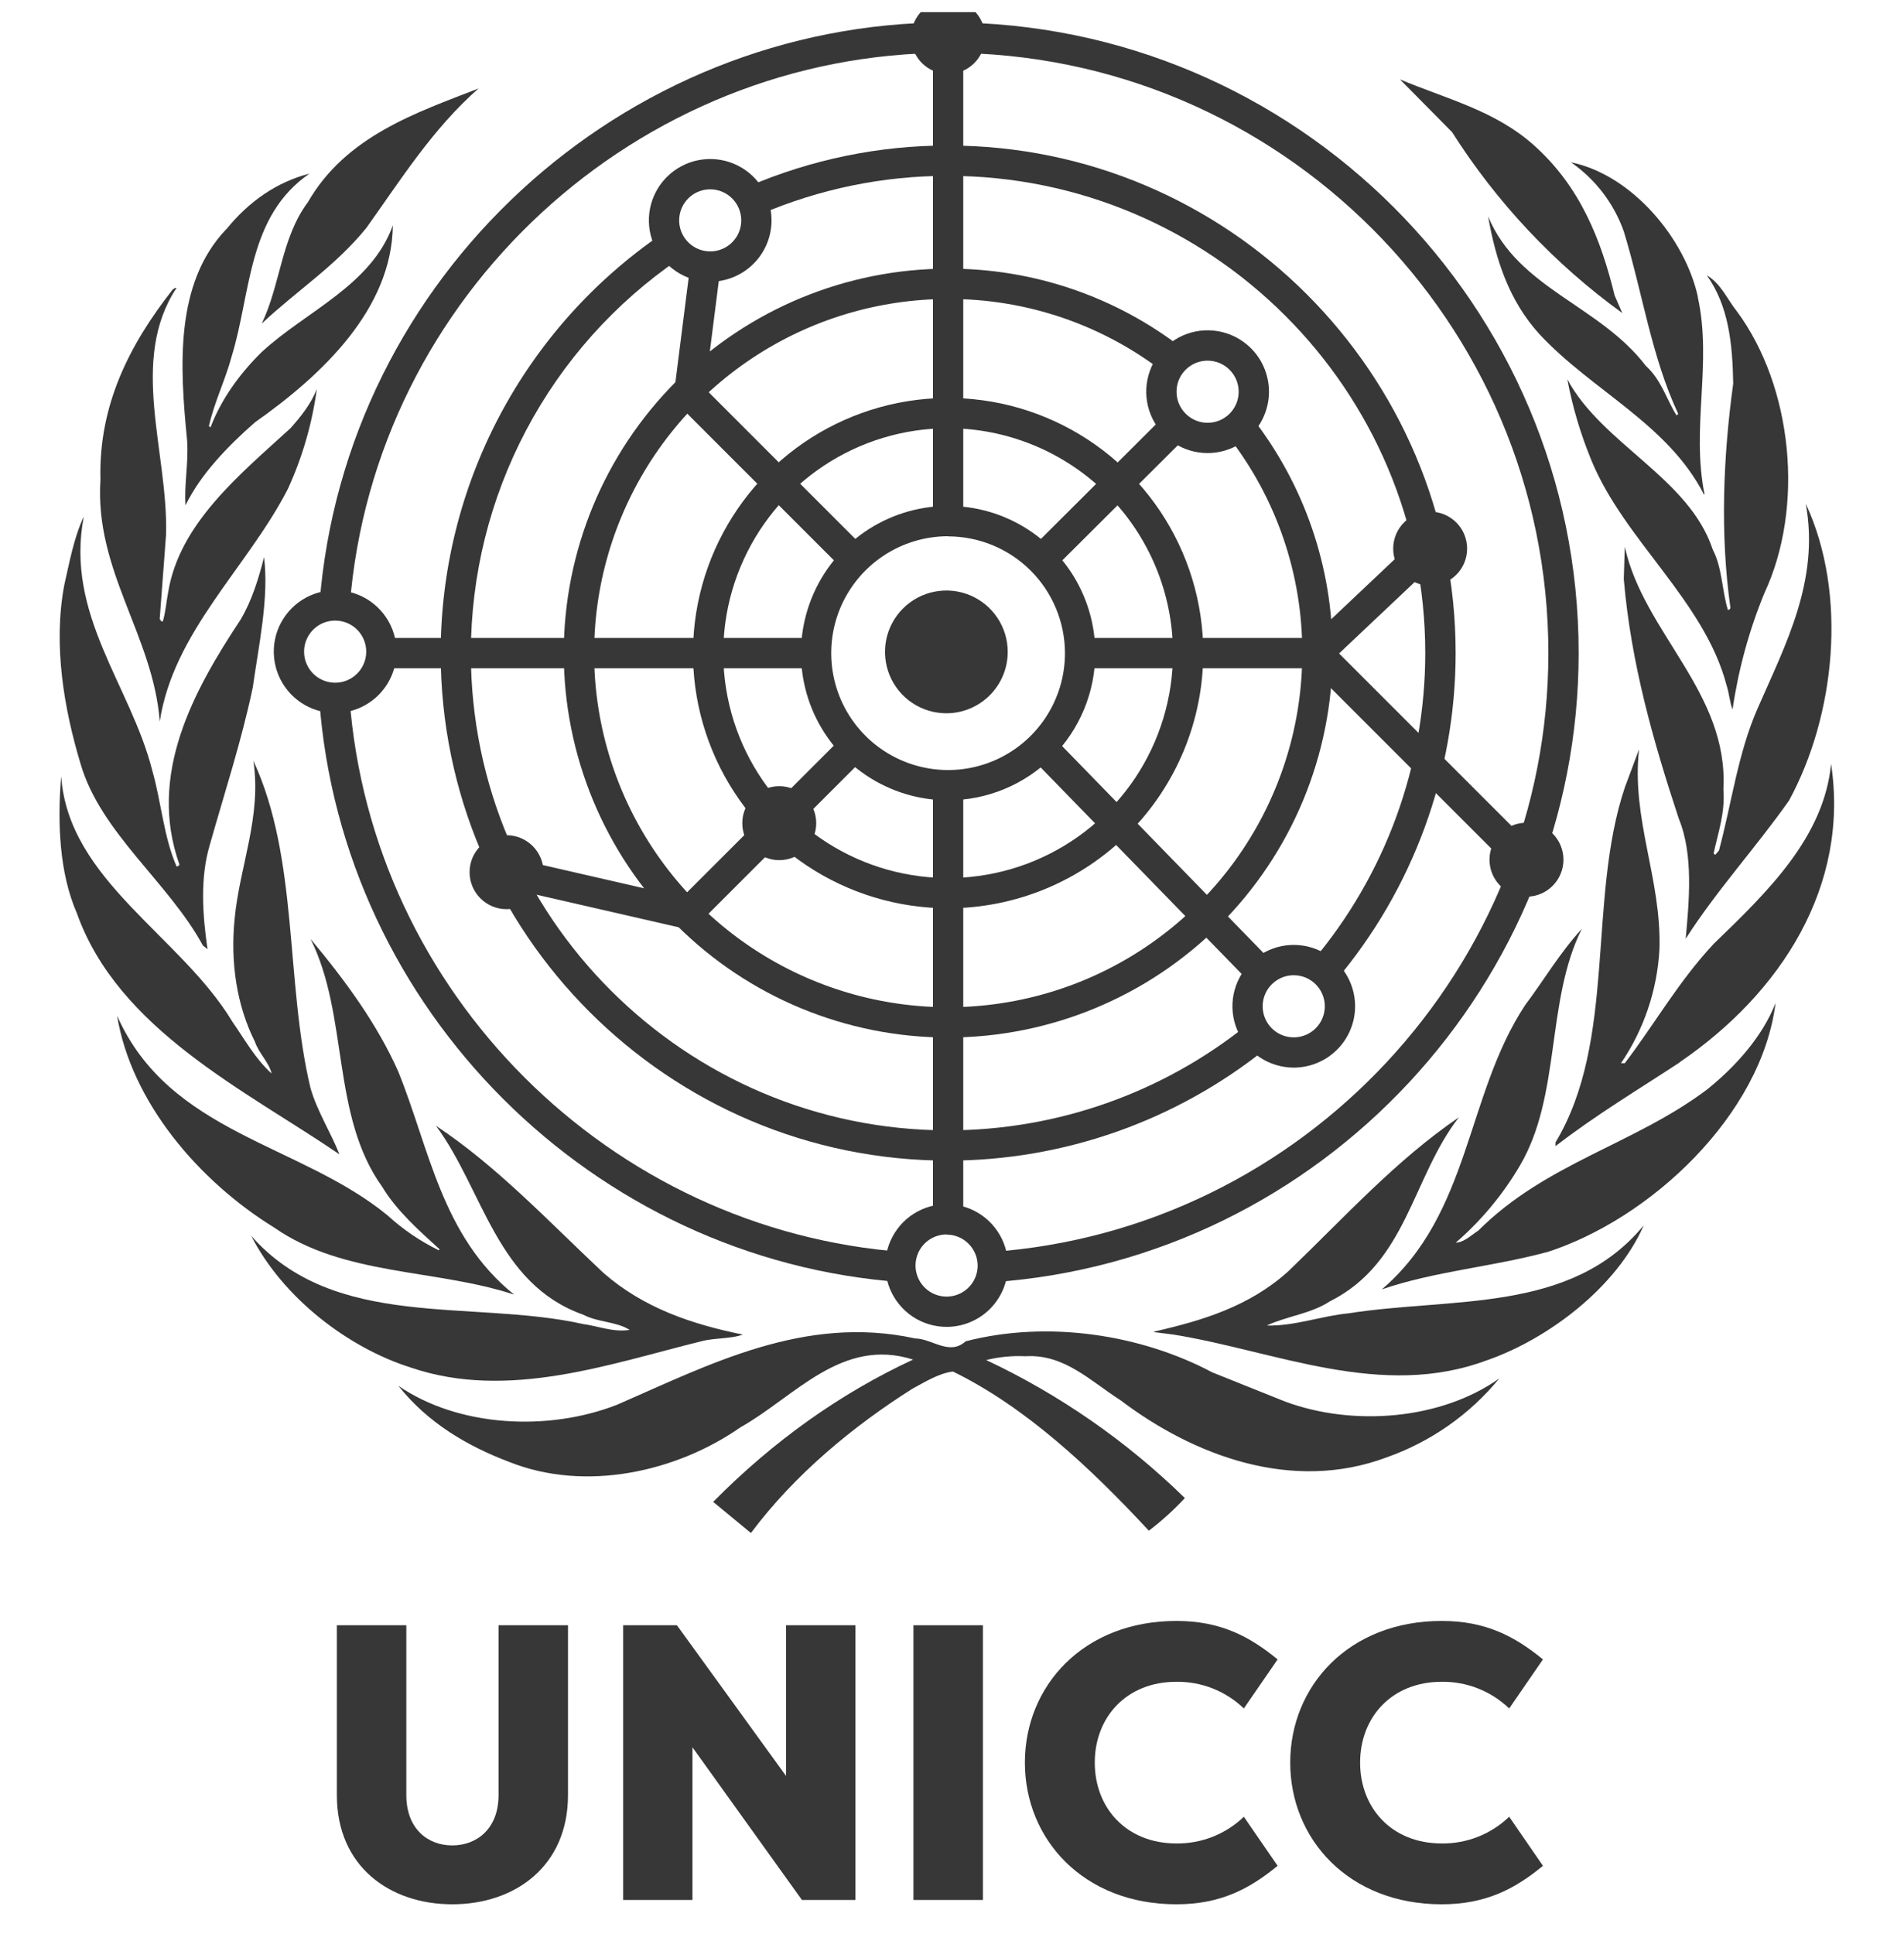 <svg width="64" height="65" viewBox="0 0 64 65" fill="none" xmlns="http://www.w3.org/2000/svg">
<g clip-path="url(#clip0_813_5259)">
<path d="M51.974 42.087C50.161 42.574 48.216 42.727 46.45 43.333C49.437 40.773 49.27 36.8 51.266 33.779C51.906 32.926 52.426 32.029 53.169 31.219C51.953 33.654 52.482 36.814 51.087 39.177C50.515 40.151 49.787 41.025 48.933 41.764C49.21 41.754 49.454 41.513 49.697 41.353C51.961 39.092 54.923 38.461 57.37 36.624C58.352 35.841 59.252 34.817 59.682 33.709C59.218 37.457 55.489 40.973 51.974 42.091V42.087Z" fill="#373737"/>
<path d="M60.135 26.906C59.026 28.481 57.682 29.949 56.662 31.551C56.777 30.284 56.927 28.722 56.432 27.52C55.578 24.932 54.824 22.305 54.581 19.463L54.615 18.378C55.255 21.279 58.109 23.274 57.929 26.528C57.993 27.316 57.75 27.985 57.601 28.68L57.652 28.731L57.78 28.586C58.207 26.991 58.42 25.312 59.073 23.824C60.007 21.68 61.171 19.517 60.698 16.93C62.118 19.98 61.687 24.055 60.135 26.906Z" fill="#373737"/>
<path d="M58.387 10.469C60.256 13.001 60.664 17.037 59.304 19.941C58.79 21.195 58.432 22.506 58.237 23.846C58.144 23.612 58.122 23.297 58.037 23.034C57.29 20.191 54.603 18.164 53.498 15.484C53.133 14.603 52.86 13.686 52.683 12.749C53.864 14.936 56.778 16.064 57.572 18.472C57.892 19.082 57.879 19.843 58.08 20.498C58.101 20.499 58.121 20.492 58.137 20.478C58.153 20.464 58.163 20.445 58.165 20.424C57.815 17.942 57.922 15.345 58.259 12.895C58.237 11.568 58.109 10.28 57.371 9.253C57.845 9.529 58.058 10.058 58.387 10.469Z" fill="#373737"/>
<path d="M57.068 9.983C57.558 12.201 56.842 14.364 57.294 16.604L57.277 16.623C56.069 14.248 53.506 13.128 51.744 11.229C50.72 10.1 50.276 8.726 50.02 7.272C51.032 9.708 53.754 10.245 55.324 12.297C55.847 12.771 56.018 13.425 56.355 13.963L56.411 13.909C55.51 11.989 55.209 9.825 54.581 7.776C54.247 6.835 53.626 6.024 52.806 5.455C54.859 5.875 56.646 8.021 57.073 9.983H57.068Z" fill="#373737"/>
<path d="M51.573 4.894C53.122 6.281 53.822 8.072 54.273 9.93L54.53 10.521C52.255 8.875 50.314 6.811 48.809 4.441L47.056 2.667C48.596 3.318 50.256 3.709 51.573 4.893V4.894Z" fill="#373737"/>
<path d="M16.099 2.961C14.546 4.322 13.469 6.044 12.318 7.655C11.285 8.935 9.965 9.776 8.798 10.875C9.428 9.565 9.452 7.995 10.348 6.797C11.628 4.572 13.988 3.789 16.108 2.965L16.099 2.961Z" fill="#373737"/>
<path d="M7.613 7.701C8.367 6.763 9.325 6.11 10.402 5.835C8.311 7.273 8.446 9.846 7.784 11.988C7.571 12.779 7.206 13.508 7.022 14.321L7.076 14.364C7.423 13.445 8.036 12.578 8.799 11.83C10.28 10.459 12.477 9.6 13.205 7.573C13.172 10.394 10.82 12.61 8.569 14.194C7.642 15.009 6.746 15.937 6.236 16.982C6.185 16.272 6.343 15.557 6.289 14.796C6.046 12.335 5.863 9.525 7.608 7.7L7.613 7.701Z" fill="#373737"/>
<path d="M3.376 16.117C3.312 13.623 4.346 11.587 5.806 9.729C5.848 9.708 5.878 9.665 5.934 9.676C4.327 12.116 5.656 15.189 5.582 17.964L5.368 20.805C5.4 20.825 5.4 20.912 5.475 20.878C5.569 20.558 5.59 20.223 5.654 19.897C6.032 17.605 8.021 15.981 9.76 14.396C10.131 13.982 10.459 13.562 10.649 13.075C10.493 14.234 10.166 15.364 9.679 16.427C8.327 19.065 5.827 21.227 5.37 24.25C5.149 21.356 3.177 19.19 3.376 16.122V16.117Z" fill="#373737"/>
<path d="M2.16 19.664C2.34 18.883 2.48 18.077 2.817 17.36C2.177 20.658 4.391 23.034 5.118 25.893C5.423 26.96 5.498 28.112 5.933 29.114C5.974 29.135 6.008 29.092 6.033 29.06C4.95 26.024 6.513 23.203 8.086 20.826C8.466 20.186 8.686 19.465 8.876 18.724C9.045 20.098 8.697 21.681 8.496 23.107C8.114 24.921 7.546 26.644 7.049 28.405C6.722 29.506 6.808 30.752 6.976 31.902L6.818 31.774C5.666 29.651 3.386 27.994 2.709 25.674C2.152 23.825 1.781 21.681 2.16 19.665V19.664Z" fill="#373737"/>
<path d="M2.057 26.103C2.311 29.599 6.068 31.446 7.811 34.338C8.222 34.929 8.582 35.586 9.131 36.081C9.046 35.71 8.698 35.396 8.57 35.014C7.961 33.8 7.739 32.355 7.886 30.887C8.054 29.102 8.802 27.445 8.516 25.568C10.048 28.869 9.583 32.989 10.436 36.565C10.66 37.348 11.113 38.045 11.409 38.794C8.266 36.651 3.976 34.613 2.582 30.687C1.993 29.334 1.927 27.657 2.055 26.1L2.057 26.103Z" fill="#373737"/>
<path d="M3.935 34.133C5.688 38.1 10.08 38.429 13.026 40.846C13.54 41.317 14.12 41.712 14.746 42.019L14.778 41.987C14.102 41.375 13.32 40.679 12.847 39.886C11.123 37.49 11.729 34.133 10.438 31.555C11.611 32.96 12.678 34.417 13.386 36.011C14.439 38.609 14.842 41.546 17.281 43.509C14.642 42.642 11.552 42.885 9.222 41.26C6.68 39.692 4.414 37.043 3.935 34.133Z" fill="#373737"/>
<path d="M8.441 41.531C11.253 44.731 15.847 43.664 19.592 44.497C20.125 44.57 20.605 44.781 21.166 44.696C20.72 44.412 20.1 44.444 19.613 44.188C16.68 43.155 16.246 39.978 14.653 37.835C16.691 39.186 18.401 41.01 20.28 42.777C21.63 43.959 23.256 44.506 24.968 44.853C24.556 45.003 24.017 44.96 23.576 45.077C20.5 45.835 17.081 47.072 13.819 45.965C11.697 45.297 9.509 43.618 8.442 41.531H8.441Z" fill="#373737"/>
<path d="M46.604 48.982C43.435 50.166 40.128 48.929 37.655 47.053C36.652 46.413 35.769 45.5 34.472 45.581C34.027 45.559 33.582 45.602 33.15 45.709C35.619 46.871 37.876 48.438 39.827 50.347C39.456 50.747 39.051 51.114 38.617 51.445C36.65 49.325 34.469 47.285 32.03 46.094C31.552 46.156 31.098 46.442 30.667 46.674C28.681 47.931 26.72 49.544 25.241 51.522L23.972 50.475C25.998 48.428 28.238 46.834 30.692 45.693C28.285 44.929 26.713 46.947 24.884 47.973C22.751 49.461 19.691 50.159 17.117 49.133C15.73 48.608 14.391 47.835 13.389 46.573C15.416 47.968 18.432 48.114 20.736 47.213C23.829 45.871 27.039 44.171 30.763 44.983C31.343 44.994 31.911 45.574 32.459 45.079C35.232 44.361 38.365 44.855 40.749 46.123L43.202 47.106C45.488 47.952 48.441 47.718 50.399 46.325C49.399 47.543 48.084 48.463 46.597 48.984L46.604 48.982Z" fill="#373737"/>
<path d="M49.999 45.709C46.441 47.053 42.863 45.404 39.455 44.855L38.798 44.772V44.751C40.426 44.382 42.01 43.898 43.306 42.724C45.217 40.887 46.919 38.997 49.04 37.55C47.465 39.567 47.299 42.438 44.701 43.736C44.061 44.157 43.247 44.233 42.581 44.549C43.528 44.571 44.395 44.229 45.332 44.138C48.818 43.59 52.806 44.151 55.252 41.182C54.344 43.251 52.07 44.982 50.001 45.71L49.999 45.709Z" fill="#373737"/>
<path d="M56.467 35.701C55.065 36.621 53.639 37.474 52.287 38.519V38.392C54.355 34.953 53.345 30.233 54.621 26.451L55.094 25.184C54.83 27.54 55.853 29.535 55.78 31.904C55.705 33.274 55.258 34.598 54.487 35.733H54.615C55.626 34.404 56.419 32.989 57.602 31.722C59.441 29.949 61.309 28.131 61.549 25.673C62.172 29.778 59.868 33.376 56.46 35.699L56.467 35.701Z" fill="#373737"/>
<path d="M30.322 43.093C19.915 42.347 11.494 33.929 10.732 23.523L11.748 23.45C12.473 33.354 20.489 41.362 30.394 42.079L30.322 43.093Z" fill="#373737"/>
<path d="M33.376 43.093L33.304 42.078C43.813 41.34 52.046 32.499 52.046 21.952C52.046 10.828 42.995 1.776 31.87 1.776C21.408 1.776 12.574 9.936 11.757 20.353L10.741 20.273C11.6 9.33 20.88 0.753 31.87 0.753C43.556 0.753 53.064 10.26 53.064 21.947C53.064 33.029 44.414 42.317 33.376 43.093Z" fill="#373737"/>
<path d="M31.87 39.007C22.465 39.007 14.813 31.356 14.813 21.95C14.813 19.174 15.491 16.439 16.787 13.984C18.084 11.529 19.959 9.427 22.252 7.861L22.827 8.702C20.67 10.174 18.905 12.15 17.686 14.459C16.466 16.767 15.828 19.339 15.827 21.95C15.827 30.794 23.022 37.989 31.866 37.989C35.528 37.986 39.079 36.733 41.932 34.437L42.572 35.23C39.538 37.671 35.763 39.003 31.87 39.007Z" fill="#373737"/>
<path d="M44.896 32.96L44.119 32.302C46.565 29.407 47.907 25.739 47.908 21.949C47.908 13.105 40.713 5.91 31.869 5.91C29.69 5.907 27.534 6.35 25.533 7.213L25.131 6.277C27.26 5.359 29.554 4.887 31.872 4.891C41.278 4.891 48.929 12.543 48.929 21.948C48.928 25.98 47.499 29.881 44.896 32.96Z" fill="#373737"/>
<path d="M31.87 34.87C28.443 34.87 25.157 33.509 22.734 31.086C20.311 28.663 18.95 25.377 18.95 21.95C18.95 18.523 20.311 15.237 22.734 12.814C25.157 10.391 28.443 9.029 31.87 9.029C34.72 9.02 37.491 9.962 39.745 11.707L39.123 12.513C37.047 10.907 34.495 10.039 31.87 10.048C29.516 10.049 27.215 10.747 25.258 12.055C23.301 13.363 21.776 15.222 20.876 17.397C19.975 19.572 19.74 21.965 20.199 24.273C20.659 26.582 21.793 28.702 23.457 30.366C25.122 32.031 27.242 33.164 29.551 33.623C31.86 34.082 34.253 33.846 36.427 32.946C38.602 32.045 40.461 30.519 41.768 28.562C43.076 26.605 43.774 24.304 43.774 21.95C43.783 19.312 42.907 16.747 41.285 14.667L42.091 14.043C43.851 16.302 44.803 19.086 44.793 21.95C44.789 25.376 43.426 28.66 41.003 31.082C38.581 33.505 35.296 34.867 31.87 34.87Z" fill="#373737"/>
<path d="M31.87 30.526C30.174 30.526 28.515 30.023 27.105 29.081C25.695 28.138 24.596 26.799 23.947 25.232C23.297 23.665 23.128 21.94 23.458 20.277C23.789 18.613 24.606 17.085 25.805 15.886C27.005 14.686 28.533 13.87 30.197 13.539C31.86 13.208 33.584 13.377 35.151 14.027C36.719 14.676 38.058 15.775 39 17.185C39.943 18.596 40.446 20.254 40.446 21.95C40.443 24.224 39.539 26.403 37.931 28.011C36.323 29.619 34.143 30.523 31.87 30.526ZM31.87 14.392C30.375 14.392 28.913 14.836 27.67 15.666C26.427 16.497 25.459 17.677 24.887 19.059C24.314 20.44 24.165 21.96 24.457 23.426C24.748 24.892 25.468 26.239 26.525 27.296C27.583 28.353 28.93 29.073 30.396 29.364C31.862 29.656 33.382 29.506 34.763 28.934C36.144 28.361 37.324 27.392 38.155 26.149C38.985 24.906 39.428 23.445 39.428 21.95C39.426 19.946 38.629 18.025 37.212 16.608C35.795 15.191 33.873 14.394 31.87 14.392Z" fill="#373737"/>
<path d="M31.87 26.896C30.892 26.896 29.935 26.606 29.122 26.062C28.309 25.519 27.675 24.746 27.3 23.843C26.926 22.939 26.828 21.944 27.019 20.985C27.21 20.025 27.681 19.144 28.372 18.452C29.064 17.761 29.945 17.29 30.905 17.099C31.864 16.908 32.859 17.006 33.763 17.38C34.666 17.755 35.439 18.389 35.983 19.202C36.526 20.015 36.816 20.971 36.816 21.95C36.815 23.261 36.293 24.518 35.366 25.446C34.438 26.373 33.181 26.895 31.87 26.896ZM31.87 18.022C31.093 18.022 30.333 18.252 29.687 18.684C29.041 19.116 28.537 19.729 28.239 20.447C27.942 21.165 27.864 21.955 28.016 22.717C28.167 23.479 28.541 24.179 29.091 24.729C29.64 25.278 30.34 25.652 31.103 25.804C31.865 25.956 32.655 25.878 33.373 25.58C34.091 25.283 34.704 24.779 35.136 24.133C35.567 23.487 35.798 22.727 35.797 21.95C35.795 20.909 35.38 19.912 34.644 19.177C33.908 18.441 32.91 18.028 31.87 18.027V18.022Z" fill="#373737"/>
<path d="M19.092 54.622V60.333C19.092 62.721 17.312 64 15.202 64C13.092 64 11.323 62.72 11.323 60.333V54.622H13.658V60.333C13.658 61.454 14.37 62.021 15.202 62.021C16.034 62.021 16.758 61.454 16.758 60.333V54.622H19.092Z" fill="#373737"/>
<path d="M23.276 58.724V63.855H20.947V54.622H22.754L26.421 59.686V54.622H28.755V63.855H26.956L23.276 58.724Z" fill="#373737"/>
<path d="M33.039 63.855H30.704V54.622H33.039V63.855Z" fill="#373737"/>
<path d="M39.542 54.477C41.02 54.477 41.995 54.991 42.945 55.77L41.81 57.418C41.201 56.833 40.386 56.511 39.542 56.522C37.854 56.522 36.799 57.722 36.799 59.238C36.799 60.755 37.854 61.955 39.542 61.955C40.386 61.966 41.201 61.643 41.81 61.058L42.945 62.707C41.996 63.486 41.02 64 39.542 64C36.416 64 34.45 61.81 34.45 59.238C34.45 56.667 36.413 54.477 39.542 54.477Z" fill="#373737"/>
<path d="M48.46 54.477C49.938 54.477 50.913 54.991 51.864 55.77L50.729 57.418C50.119 56.833 49.304 56.511 48.46 56.522C46.773 56.522 45.718 57.722 45.718 59.238C45.718 60.755 46.773 61.955 48.46 61.955C49.305 61.966 50.12 61.643 50.729 61.058L51.864 62.707C50.92 63.486 49.938 64 48.46 64C45.335 64 43.369 61.81 43.369 59.238C43.369 56.667 45.335 54.477 48.46 54.477Z" fill="#373737"/>
<path d="M31.87 2.485C32.556 2.485 33.112 1.929 33.112 1.243C33.112 0.556 32.556 0 31.87 0C31.184 0 30.627 0.556 30.627 1.243C30.627 1.929 31.184 2.485 31.87 2.485Z" fill="#373737"/>
<path d="M48.072 19.681C48.759 19.681 49.315 19.125 49.315 18.439C49.315 17.752 48.759 17.196 48.072 17.196C47.386 17.196 46.83 17.752 46.83 18.439C46.83 19.125 47.386 19.681 48.072 19.681Z" fill="#373737"/>
<path d="M51.31 30.136C51.996 30.136 52.553 29.579 52.553 28.893C52.553 28.206 51.996 27.65 51.31 27.65C50.623 27.65 50.067 28.206 50.067 28.893C50.067 29.579 50.623 30.136 51.31 30.136Z" fill="#373737"/>
<path d="M17.027 30.556C17.713 30.556 18.27 29.999 18.27 29.313C18.27 28.627 17.713 28.07 17.027 28.07C16.341 28.07 15.784 28.627 15.784 29.313C15.784 29.999 16.341 30.556 17.027 30.556Z" fill="#373737"/>
<path d="M26.193 28.908C26.88 28.908 27.436 28.351 27.436 27.665C27.436 26.979 26.88 26.422 26.193 26.422C25.507 26.422 24.951 26.979 24.951 27.665C24.951 28.351 25.507 28.908 26.193 28.908Z" fill="#373737"/>
<path d="M40.592 15.227C40.184 15.227 39.785 15.106 39.446 14.879C39.106 14.652 38.842 14.33 38.686 13.953C38.53 13.576 38.489 13.161 38.569 12.761C38.648 12.361 38.845 11.993 39.134 11.705C39.422 11.416 39.79 11.22 40.19 11.14C40.59 11.061 41.005 11.102 41.382 11.258C41.759 11.415 42.081 11.679 42.308 12.018C42.534 12.358 42.655 12.757 42.655 13.165C42.654 13.712 42.437 14.236 42.05 14.623C41.663 15.009 41.139 15.226 40.592 15.227ZM40.592 12.121C40.386 12.121 40.184 12.182 40.012 12.297C39.84 12.411 39.706 12.574 39.627 12.765C39.548 12.956 39.528 13.166 39.568 13.369C39.608 13.571 39.708 13.757 39.854 13.903C40 14.049 40.186 14.149 40.388 14.189C40.591 14.229 40.801 14.209 40.992 14.13C41.182 14.051 41.346 13.917 41.46 13.745C41.575 13.573 41.636 13.371 41.636 13.165C41.636 12.888 41.526 12.623 41.33 12.427C41.134 12.231 40.869 12.121 40.592 12.121Z" fill="#373737"/>
<path d="M23.873 9.468C23.465 9.468 23.066 9.347 22.727 9.12C22.388 8.894 22.124 8.572 21.968 8.195C21.812 7.818 21.771 7.404 21.85 7.004C21.93 6.604 22.126 6.236 22.415 5.948C22.703 5.66 23.07 5.463 23.47 5.384C23.87 5.304 24.285 5.345 24.662 5.501C25.038 5.657 25.36 5.921 25.587 6.26C25.814 6.599 25.934 6.998 25.934 7.406C25.934 7.953 25.716 8.477 25.33 8.863C24.943 9.25 24.419 9.467 23.873 9.468ZM23.873 6.363C23.666 6.363 23.465 6.424 23.293 6.538C23.122 6.653 22.988 6.816 22.909 7.007C22.83 7.197 22.809 7.407 22.849 7.609C22.89 7.812 22.989 7.998 23.135 8.144C23.281 8.289 23.467 8.389 23.669 8.429C23.871 8.469 24.081 8.449 24.272 8.37C24.462 8.291 24.625 8.157 24.74 7.985C24.855 7.814 24.916 7.612 24.916 7.406C24.915 7.129 24.805 6.864 24.61 6.669C24.414 6.473 24.149 6.363 23.873 6.363Z" fill="#373737"/>
<path d="M11.266 23.963C10.858 23.963 10.459 23.842 10.12 23.615C9.78 23.388 9.516 23.066 9.36 22.689C9.204 22.312 9.163 21.898 9.242 21.497C9.322 21.097 9.518 20.73 9.807 20.441C10.095 20.153 10.463 19.956 10.863 19.877C11.263 19.797 11.678 19.838 12.055 19.994C12.432 20.15 12.754 20.415 12.981 20.754C13.208 21.093 13.329 21.492 13.329 21.9C13.328 22.447 13.111 22.971 12.724 23.358C12.337 23.745 11.813 23.962 11.266 23.963ZM11.266 20.857C11.059 20.857 10.857 20.918 10.685 21.033C10.514 21.148 10.38 21.311 10.301 21.502C10.222 21.692 10.201 21.902 10.242 22.105C10.282 22.308 10.382 22.494 10.528 22.64C10.674 22.786 10.86 22.885 11.063 22.925C11.265 22.965 11.475 22.945 11.666 22.865C11.857 22.786 12.02 22.652 12.134 22.48C12.249 22.308 12.31 22.106 12.31 21.9C12.31 21.623 12.2 21.358 12.004 21.162C11.808 20.966 11.543 20.857 11.266 20.857Z" fill="#373737"/>
<path d="M31.819 44.594C31.412 44.594 31.013 44.473 30.674 44.247C30.335 44.02 30.071 43.698 29.915 43.321C29.759 42.945 29.718 42.53 29.797 42.13C29.877 41.73 30.073 41.363 30.361 41.074C30.65 40.786 31.017 40.59 31.417 40.51C31.817 40.431 32.232 40.471 32.608 40.627C32.985 40.783 33.307 41.048 33.534 41.387C33.76 41.726 33.881 42.124 33.881 42.532C33.881 43.079 33.663 43.603 33.277 43.99C32.89 44.376 32.366 44.594 31.819 44.594ZM31.819 41.488C31.613 41.488 31.411 41.549 31.239 41.663C31.067 41.778 30.933 41.941 30.854 42.132C30.775 42.323 30.754 42.533 30.794 42.735C30.834 42.938 30.934 43.124 31.08 43.27C31.226 43.416 31.412 43.516 31.614 43.556C31.817 43.597 32.027 43.576 32.218 43.497C32.409 43.418 32.572 43.284 32.687 43.113C32.801 42.941 32.863 42.739 32.863 42.532C32.861 42.257 32.75 41.993 32.555 41.798C32.36 41.603 32.095 41.494 31.819 41.493V41.488Z" fill="#373737"/>
<path d="M43.487 35.881C43.079 35.88 42.681 35.759 42.342 35.533C42.003 35.306 41.739 34.984 41.583 34.607C41.427 34.23 41.386 33.816 41.466 33.416C41.546 33.016 41.742 32.649 42.031 32.36C42.319 32.072 42.686 31.876 43.086 31.796C43.486 31.717 43.901 31.758 44.277 31.914C44.654 32.07 44.976 32.334 45.203 32.673C45.429 33.012 45.55 33.411 45.55 33.819C45.549 34.366 45.332 34.89 44.945 35.276C44.558 35.663 44.034 35.88 43.487 35.881ZM43.487 32.776C43.28 32.776 43.078 32.837 42.907 32.952C42.735 33.066 42.601 33.23 42.522 33.42C42.443 33.611 42.422 33.821 42.463 34.024C42.503 34.227 42.603 34.413 42.749 34.559C42.895 34.705 43.081 34.804 43.284 34.844C43.487 34.884 43.697 34.863 43.887 34.784C44.078 34.705 44.241 34.571 44.356 34.399C44.47 34.227 44.532 34.025 44.531 33.819C44.531 33.542 44.421 33.277 44.225 33.081C44.029 32.885 43.764 32.776 43.487 32.776Z" fill="#373737"/>
<path d="M32.378 26.402H31.36V41.147H32.378V26.402Z" fill="#373737"/>
<path d="M32.378 1.265H31.36V17.513H32.378V1.265Z" fill="#373737"/>
<path d="M27.417 21.441H12.78V22.46H27.417V21.441Z" fill="#373737"/>
<path d="M44.483 22.46H36.306V21.441H44.079L47.676 18.043L48.376 18.783L44.483 22.46Z" fill="#373737"/>
<path d="M23.258 31.267L16.932 29.817L17.16 28.825L22.935 30.149L28.421 24.665L29.14 25.385L23.258 31.267Z" fill="#373737"/>
<path d="M39.154 13.962L34.648 18.451L35.366 19.173L39.873 14.684L39.154 13.962Z" fill="#373737"/>
<path d="M28.361 19.163L22.629 13.43L23.211 8.839L24.222 8.967L23.701 13.062L29.081 18.443L28.361 19.163Z" fill="#373737"/>
<path d="M35.372 24.736L34.643 25.446L42 33.004L42.729 32.294L35.372 24.736Z" fill="#373737"/>
<path d="M44.641 21.592L43.921 22.312L50.927 29.318L51.647 28.597L44.641 21.592Z" fill="#373737"/>
<path d="M31.811 23.462C32.669 23.462 33.364 22.767 33.364 21.909C33.364 21.052 32.669 20.356 31.811 20.356C30.953 20.356 30.258 21.052 30.258 21.909C30.258 22.767 30.953 23.462 31.811 23.462Z" fill="#373737"/>
<path d="M31.811 23.972C31.403 23.972 31.004 23.851 30.665 23.625C30.325 23.398 30.061 23.076 29.905 22.699C29.749 22.322 29.708 21.907 29.787 21.507C29.867 21.107 30.063 20.739 30.352 20.451C30.64 20.162 31.008 19.966 31.408 19.886C31.808 19.806 32.223 19.847 32.6 20.003C32.977 20.16 33.299 20.424 33.526 20.763C33.753 21.102 33.873 21.501 33.873 21.909C33.873 22.456 33.656 22.981 33.269 23.367C32.882 23.754 32.358 23.972 31.811 23.972ZM31.811 20.866C31.604 20.866 31.402 20.927 31.23 21.042C31.059 21.157 30.925 21.32 30.846 21.511C30.767 21.702 30.746 21.912 30.787 22.115C30.827 22.317 30.926 22.503 31.073 22.649C31.219 22.795 31.405 22.895 31.608 22.935C31.81 22.975 32.02 22.954 32.211 22.875C32.402 22.796 32.565 22.662 32.679 22.49C32.794 22.318 32.855 22.116 32.855 21.909C32.855 21.633 32.745 21.367 32.549 21.172C32.353 20.976 32.087 20.866 31.811 20.866Z" fill="#373737"/>
</g>
<defs>
<clipPath id="clip0_813_5259">
<rect width="64" height="64" fill="white" transform="translate(0 0.408)"/>
</clipPath>
</defs>
</svg>
